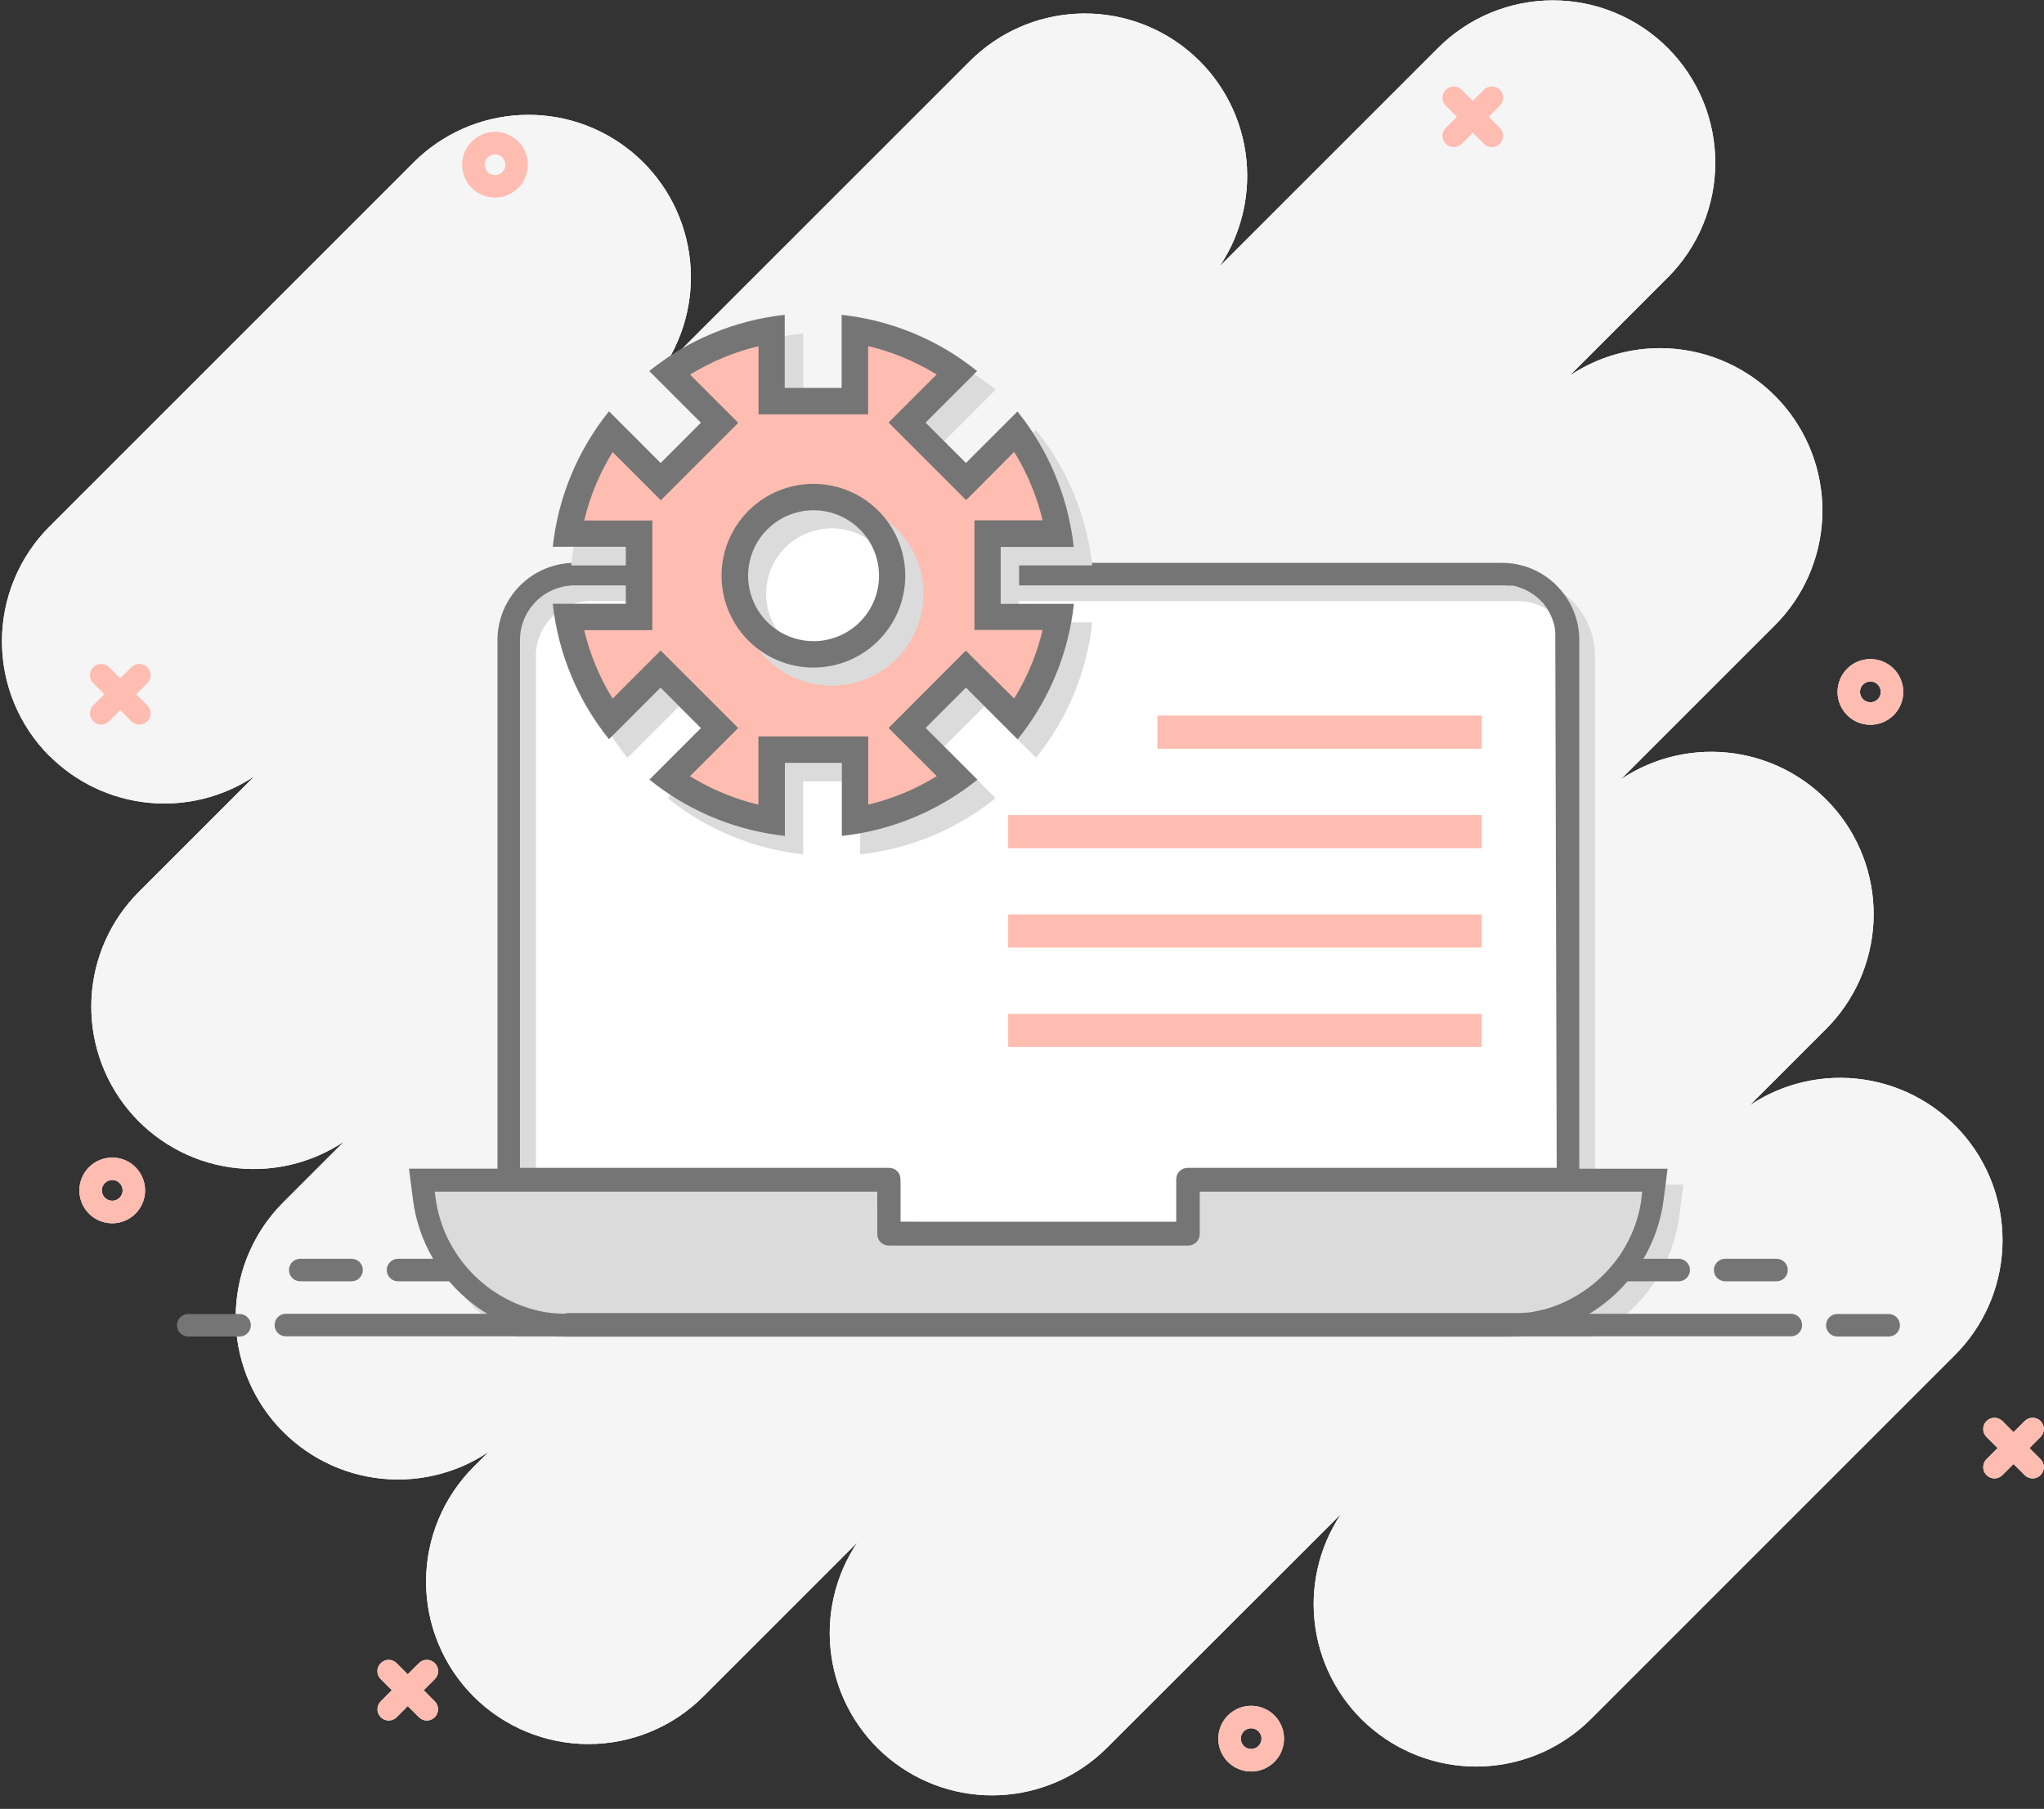 <svg width="148" height="131" viewBox="0 0 148 131" fill="none" xmlns="http://www.w3.org/2000/svg">
  <rect x="0" y="0" width="148" height="131" fill="#333333" stroke="none"/>
  <g clipPath="url(#clip0_11492_115964)">
    <path d="M3.586 54.746C5.51 56.67 8.041 57.868 10.749 58.135C13.456 58.402 16.173 57.721 18.435 56.209L10.063 64.579C7.995 66.643 6.769 69.402 6.624 72.32C6.48 75.237 7.426 78.104 9.279 80.362C11.133 82.62 13.76 84.108 16.65 84.535C19.54 84.962 22.485 84.298 24.912 82.672L20.519 87.065C18.451 89.129 17.226 91.888 17.081 94.806C16.936 97.723 17.882 100.59 19.735 102.848C21.589 105.106 24.216 106.594 27.106 107.021C29.996 107.448 32.941 106.784 35.368 105.158L34.294 106.232C32.089 108.438 30.85 111.429 30.85 114.547C30.85 117.666 32.089 120.657 34.294 122.862C36.499 125.067 39.49 126.306 42.609 126.306C45.727 126.306 48.718 125.067 50.923 122.862L62.067 111.718C60.442 114.146 59.778 117.091 60.205 119.981C60.632 122.871 62.119 125.498 64.377 127.351C66.635 129.204 69.502 130.151 72.42 130.006C75.337 129.861 78.097 128.635 80.16 126.568L97.093 109.651C95.475 112.078 94.817 115.02 95.247 117.906C95.677 120.791 97.164 123.414 99.419 125.264C101.674 127.115 104.536 128.062 107.45 127.921C110.363 127.779 113.121 126.56 115.186 124.5L141.544 98.139C143.612 96.076 144.837 93.317 144.982 90.399C145.127 87.481 144.181 84.614 142.327 82.356C140.474 80.098 137.847 78.611 134.957 78.184C132.067 77.757 129.122 78.421 126.695 80.046L132.213 74.528C134.281 72.465 135.506 69.705 135.651 66.788C135.796 63.87 134.85 61.003 132.996 58.745C131.143 56.487 128.516 54.999 125.626 54.572C122.736 54.145 119.791 54.809 117.364 56.435L128.507 45.291C130.573 43.227 131.796 40.469 131.94 37.553C132.084 34.637 131.138 31.771 129.286 29.514C127.434 27.257 124.808 25.77 121.92 25.342C119.032 24.914 116.088 25.575 113.661 27.198L120.755 20.101C121.847 19.009 122.713 17.713 123.304 16.286C123.895 14.86 124.199 13.331 124.199 11.786C124.199 10.242 123.895 8.713 123.304 7.286C122.713 5.86 121.847 4.563 120.755 3.471C119.663 2.38 118.367 1.513 116.94 0.922C115.514 0.331 113.985 0.027 112.44 0.027C110.896 0.027 109.367 0.331 107.94 0.922C106.514 1.513 105.218 2.38 104.126 3.471L88.318 19.279C89.943 16.852 90.607 13.907 90.18 11.017C89.753 8.127 88.266 5.5 86.008 3.647C83.75 1.793 80.883 0.847 77.965 0.992C75.047 1.137 72.288 2.362 70.225 4.43L48.037 26.618C49.663 24.191 50.326 21.246 49.899 18.356C49.472 15.466 47.985 12.839 45.727 10.985C43.469 9.132 40.602 8.186 37.684 8.331C34.767 8.475 32.007 9.701 29.944 11.769L3.586 38.13C2.494 39.221 1.627 40.518 1.036 41.944C0.445 43.371 0.141 44.9 0.141 46.444C0.141 47.989 0.445 49.518 1.036 50.945C1.627 52.371 2.494 53.668 3.586 54.759V54.746Z" fill="white"/>
    <path d="M144.643 104.872L143.837 105.677C143.684 105.83 143.599 106.037 143.599 106.253C143.599 106.469 143.684 106.677 143.837 106.829C143.99 106.982 144.197 107.068 144.413 107.068C144.629 107.068 144.836 106.982 144.989 106.829L145.795 106.024L146.6 106.829C146.753 106.982 146.96 107.068 147.176 107.068C147.392 107.068 147.599 106.982 147.752 106.829C147.905 106.677 147.991 106.469 147.991 106.253C147.991 106.037 147.905 105.83 147.752 105.677L146.947 104.872L147.752 104.066C147.905 103.914 147.991 103.706 147.991 103.49C147.991 103.274 147.905 103.067 147.752 102.914C147.599 102.762 147.392 102.676 147.176 102.676C146.96 102.676 146.753 102.762 146.6 102.914L145.795 103.72L144.989 102.914C144.836 102.762 144.629 102.676 144.413 102.676C144.197 102.676 143.99 102.762 143.837 102.914C143.684 103.067 143.599 103.274 143.599 103.49C143.599 103.706 143.684 103.914 143.837 104.066L144.643 104.872Z" fill="white"/>
    <path d="M28.373 122.407L27.568 123.213C27.492 123.288 27.432 123.378 27.392 123.477C27.351 123.575 27.33 123.681 27.33 123.788C27.33 123.895 27.351 124.001 27.392 124.099C27.433 124.198 27.493 124.288 27.569 124.363C27.645 124.439 27.734 124.498 27.833 124.539C27.932 124.58 28.038 124.601 28.145 124.601C28.251 124.601 28.357 124.579 28.456 124.538C28.555 124.497 28.644 124.437 28.72 124.362L29.525 123.556L30.331 124.362C30.406 124.437 30.496 124.497 30.594 124.538C30.693 124.579 30.799 124.601 30.906 124.601C31.012 124.601 31.118 124.58 31.217 124.539C31.316 124.498 31.406 124.439 31.481 124.363C31.557 124.288 31.617 124.198 31.658 124.099C31.699 124.001 31.72 123.895 31.72 123.788C31.72 123.681 31.699 123.575 31.659 123.477C31.618 123.378 31.558 123.288 31.483 123.213L30.677 122.407L31.483 121.601C31.559 121.526 31.62 121.437 31.662 121.338C31.703 121.239 31.725 121.133 31.725 121.025C31.725 120.918 31.703 120.812 31.662 120.713C31.62 120.614 31.559 120.524 31.483 120.449C31.408 120.373 31.318 120.312 31.219 120.27C31.12 120.228 31.014 120.207 30.907 120.207C30.799 120.207 30.693 120.228 30.594 120.27C30.495 120.312 30.406 120.373 30.331 120.449L29.525 121.255L28.72 120.449C28.645 120.373 28.555 120.312 28.456 120.27C28.357 120.228 28.251 120.207 28.143 120.207C28.036 120.207 27.93 120.228 27.831 120.27C27.732 120.312 27.643 120.373 27.568 120.449C27.491 120.524 27.43 120.614 27.388 120.713C27.347 120.812 27.325 120.918 27.325 121.025C27.325 121.133 27.347 121.239 27.388 121.338C27.43 121.437 27.491 121.526 27.568 121.601L28.373 122.407Z" fill="white"/>
    <path d="M7.555 50.278L6.749 51.084C6.597 51.236 6.511 51.444 6.511 51.66C6.511 51.876 6.597 52.083 6.749 52.236C6.902 52.388 7.109 52.474 7.325 52.474C7.541 52.474 7.749 52.388 7.901 52.236L8.707 51.43L9.512 52.236C9.665 52.388 9.872 52.474 10.088 52.474C10.304 52.474 10.512 52.388 10.664 52.236C10.817 52.083 10.903 51.876 10.903 51.66C10.903 51.444 10.817 51.236 10.664 51.084L9.859 50.278L10.664 49.473C10.817 49.32 10.903 49.113 10.903 48.897C10.903 48.681 10.817 48.473 10.664 48.321C10.512 48.168 10.304 48.082 10.088 48.082C9.872 48.082 9.665 48.168 9.512 48.321L8.707 49.126L7.901 48.321C7.749 48.168 7.541 48.082 7.325 48.082C7.109 48.082 6.902 48.168 6.749 48.321C6.597 48.473 6.511 48.681 6.511 48.897C6.511 49.113 6.597 49.32 6.749 49.473L7.555 50.278Z" fill="white"/>
    <path d="M105.489 8.458L104.684 9.263C104.531 9.416 104.445 9.623 104.445 9.839C104.445 10.055 104.531 10.263 104.684 10.415C104.837 10.568 105.044 10.654 105.26 10.654C105.476 10.654 105.683 10.568 105.836 10.415L106.641 9.61L107.447 10.415C107.6 10.568 107.807 10.654 108.023 10.654C108.239 10.654 108.446 10.568 108.599 10.415C108.752 10.263 108.837 10.055 108.837 9.839C108.837 9.623 108.752 9.416 108.599 9.263L107.793 8.458L108.599 7.652C108.752 7.5 108.837 7.292 108.837 7.076C108.837 6.86 108.752 6.653 108.599 6.5C108.446 6.348 108.239 6.262 108.023 6.262C107.807 6.262 107.6 6.348 107.447 6.5L106.641 7.306L105.836 6.5C105.683 6.348 105.476 6.262 105.26 6.262C105.044 6.262 104.837 6.348 104.684 6.5C104.531 6.653 104.445 6.86 104.445 7.076C104.445 7.292 104.531 7.5 104.684 7.652L105.489 8.458Z" fill="white"/>
    <path d="M90.592 123.535C91.062 123.535 91.522 123.675 91.914 123.936C92.305 124.198 92.61 124.569 92.79 125.004C92.97 125.439 93.017 125.917 92.925 126.378C92.834 126.84 92.607 127.264 92.274 127.597C91.942 127.929 91.518 128.156 91.056 128.248C90.595 128.339 90.116 128.292 89.681 128.112C89.247 127.932 88.875 127.627 88.614 127.236C88.352 126.845 88.213 126.385 88.213 125.914C88.213 125.283 88.463 124.678 88.91 124.232C89.356 123.786 89.961 123.535 90.592 123.535ZM90.592 126.663C90.74 126.663 90.885 126.62 91.008 126.537C91.131 126.455 91.227 126.338 91.284 126.201C91.341 126.064 91.356 125.913 91.327 125.768C91.298 125.623 91.227 125.489 91.122 125.385C91.017 125.28 90.883 125.208 90.738 125.179C90.593 125.151 90.442 125.165 90.305 125.222C90.168 125.279 90.051 125.375 89.969 125.498C89.887 125.621 89.843 125.766 89.843 125.914C89.843 126.113 89.922 126.304 90.062 126.444C90.203 126.585 90.393 126.663 90.592 126.663Z" fill="white"/>
    <path d="M135.427 47.73C135.898 47.73 136.358 47.869 136.75 48.13C137.141 48.391 137.447 48.763 137.627 49.197C137.808 49.632 137.855 50.11 137.764 50.572C137.672 51.034 137.446 51.458 137.113 51.791C136.78 52.124 136.357 52.351 135.895 52.443C135.433 52.535 134.955 52.488 134.52 52.308C134.085 52.128 133.713 51.823 133.452 51.432C133.19 51.04 133.051 50.58 133.051 50.11C133.051 49.479 133.301 48.874 133.747 48.428C134.192 47.982 134.797 47.731 135.427 47.73ZM135.427 50.859C135.576 50.859 135.722 50.816 135.846 50.733C135.97 50.651 136.067 50.533 136.124 50.396C136.181 50.258 136.196 50.107 136.167 49.961C136.138 49.815 136.067 49.681 135.962 49.575C135.856 49.47 135.722 49.398 135.576 49.369C135.43 49.34 135.278 49.355 135.141 49.413C135.003 49.47 134.886 49.567 134.804 49.691C134.721 49.815 134.677 49.961 134.678 50.11C134.679 50.308 134.758 50.498 134.898 50.639C135.039 50.779 135.229 50.858 135.427 50.859Z" fill="white"/>
    <path d="M35.841 9.551C36.312 9.551 36.772 9.69 37.163 9.952C37.554 10.213 37.859 10.585 38.039 11.02C38.219 11.454 38.266 11.932 38.174 12.394C38.083 12.855 37.856 13.28 37.523 13.612C37.191 13.945 36.767 14.171 36.305 14.263C35.844 14.355 35.365 14.308 34.931 14.128C34.496 13.948 34.124 13.643 33.863 13.252C33.601 12.86 33.462 12.4 33.462 11.93C33.463 11.299 33.714 10.695 34.16 10.249C34.606 9.803 35.211 9.552 35.841 9.551ZM35.841 12.682C35.99 12.682 36.135 12.638 36.259 12.555C36.382 12.472 36.479 12.355 36.536 12.218C36.593 12.08 36.607 11.929 36.578 11.783C36.549 11.637 36.478 11.503 36.373 11.398C36.267 11.293 36.133 11.222 35.988 11.193C35.842 11.164 35.691 11.178 35.553 11.235C35.416 11.292 35.298 11.389 35.216 11.512C35.133 11.636 35.089 11.781 35.089 11.93C35.089 12.129 35.168 12.321 35.309 12.462C35.45 12.603 35.642 12.682 35.841 12.682Z" fill="white"/>
    <path d="M8.126 83.832C8.597 83.832 9.057 83.972 9.448 84.233C9.839 84.494 10.144 84.866 10.324 85.301C10.504 85.735 10.551 86.214 10.46 86.675C10.368 87.137 10.141 87.561 9.808 87.893C9.476 88.226 9.052 88.453 8.59 88.545C8.129 88.636 7.65 88.589 7.216 88.409C6.781 88.229 6.409 87.924 6.148 87.533C5.887 87.142 5.747 86.682 5.747 86.211C5.748 85.58 5.999 84.976 6.445 84.53C6.891 84.084 7.495 83.833 8.126 83.832ZM8.126 86.96C8.275 86.96 8.42 86.916 8.544 86.833C8.668 86.751 8.764 86.633 8.821 86.496C8.878 86.358 8.893 86.207 8.863 86.061C8.834 85.915 8.762 85.781 8.657 85.676C8.551 85.571 8.417 85.499 8.271 85.471C8.125 85.442 7.974 85.457 7.837 85.515C7.699 85.572 7.582 85.669 7.5 85.793C7.417 85.917 7.374 86.062 7.374 86.211C7.374 86.31 7.394 86.407 7.432 86.499C7.469 86.59 7.525 86.672 7.595 86.742C7.665 86.811 7.747 86.867 7.839 86.904C7.93 86.942 8.028 86.961 8.126 86.96Z" fill="white"/>
    <path d="M3.586 54.746C5.51 56.67 8.041 57.868 10.749 58.135C13.456 58.402 16.173 57.721 18.435 56.209L10.063 64.579C7.995 66.643 6.769 69.402 6.624 72.32C6.48 75.237 7.426 78.104 9.279 80.362C11.133 82.62 13.76 84.108 16.65 84.535C19.54 84.962 22.485 84.298 24.912 82.672L20.519 87.065C18.451 89.129 17.226 91.888 17.081 94.806C16.936 97.723 17.882 100.59 19.735 102.848C21.589 105.106 24.216 106.594 27.106 107.021C29.996 107.448 32.941 106.784 35.368 105.158L34.294 106.232C32.089 108.438 30.85 111.429 30.85 114.547C30.85 117.666 32.089 120.657 34.294 122.862C36.499 125.067 39.49 126.306 42.609 126.306C45.727 126.306 48.718 125.067 50.923 122.862L62.067 111.718C60.442 114.146 59.778 117.091 60.205 119.981C60.632 122.871 62.119 125.498 64.377 127.351C66.635 129.204 69.502 130.151 72.42 130.006C75.337 129.861 78.097 128.635 80.16 126.568L97.093 109.651C95.475 112.078 94.817 115.02 95.247 117.906C95.677 120.791 97.164 123.414 99.419 125.264C101.674 127.115 104.536 128.062 107.45 127.921C110.363 127.779 113.121 126.56 115.186 124.5L141.544 98.139C143.612 96.076 144.837 93.317 144.982 90.399C145.127 87.481 144.181 84.614 142.327 82.356C140.474 80.098 137.847 78.611 134.957 78.184C132.067 77.757 129.122 78.421 126.695 80.046L132.213 74.528C134.281 72.465 135.506 69.705 135.651 66.788C135.796 63.87 134.85 61.003 132.996 58.745C131.143 56.487 128.516 54.999 125.626 54.572C122.736 54.145 119.791 54.809 117.364 56.435L128.507 45.291C130.573 43.227 131.796 40.469 131.94 37.553C132.084 34.637 131.138 31.771 129.286 29.514C127.434 27.257 124.808 25.77 121.92 25.342C119.032 24.914 116.088 25.575 113.661 27.198L120.755 20.101C121.847 19.009 122.713 17.713 123.304 16.286C123.895 14.86 124.199 13.331 124.199 11.786C124.199 10.242 123.895 8.713 123.304 7.286C122.713 5.86 121.847 4.563 120.755 3.471C119.663 2.38 118.367 1.513 116.94 0.922C115.514 0.331 113.985 0.027 112.44 0.027C110.896 0.027 109.367 0.331 107.94 0.922C106.514 1.513 105.218 2.38 104.126 3.471L88.318 19.279C89.943 16.852 90.607 13.907 90.18 11.017C89.753 8.127 88.266 5.5 86.008 3.647C83.75 1.793 80.883 0.847 77.965 0.992C75.047 1.137 72.288 2.362 70.225 4.43L48.037 26.618C49.663 24.191 50.326 21.246 49.899 18.356C49.472 15.466 47.985 12.839 45.727 10.985C43.469 9.132 40.602 8.186 37.684 8.331C34.767 8.475 32.007 9.701 29.944 11.769L3.586 38.13C2.494 39.221 1.627 40.518 1.036 41.944C0.445 43.371 0.141 44.9 0.141 46.444C0.141 47.989 0.445 49.518 1.036 50.945C1.627 52.371 2.494 53.668 3.586 54.759V54.746Z" fill="#F5F5F5"/>
    <path d="M144.643 104.872L143.837 105.677C143.684 105.83 143.599 106.037 143.599 106.253C143.599 106.469 143.684 106.677 143.837 106.829C143.99 106.982 144.197 107.068 144.413 107.068C144.629 107.068 144.836 106.982 144.989 106.829L145.795 106.024L146.6 106.829C146.753 106.982 146.96 107.068 147.176 107.068C147.392 107.068 147.599 106.982 147.752 106.829C147.905 106.677 147.991 106.469 147.991 106.253C147.991 106.037 147.905 105.83 147.752 105.677L146.947 104.872L147.752 104.066C147.905 103.914 147.991 103.706 147.991 103.49C147.991 103.274 147.905 103.067 147.752 102.914C147.599 102.762 147.392 102.676 147.176 102.676C146.96 102.676 146.753 102.762 146.6 102.914L145.795 103.72L144.989 102.914C144.836 102.762 144.629 102.676 144.413 102.676C144.197 102.676 143.99 102.762 143.837 102.914C143.684 103.067 143.599 103.274 143.599 103.49C143.599 103.706 143.684 103.914 143.837 104.066L144.643 104.872Z" fill="#FFBCB0"/>
    <path d="M28.373 122.407L27.568 123.213C27.492 123.288 27.432 123.378 27.392 123.477C27.351 123.575 27.33 123.681 27.33 123.788C27.33 123.895 27.351 124.001 27.392 124.099C27.433 124.198 27.493 124.288 27.569 124.363C27.645 124.439 27.734 124.498 27.833 124.539C27.932 124.58 28.038 124.601 28.145 124.601C28.251 124.601 28.357 124.579 28.456 124.538C28.555 124.497 28.644 124.437 28.72 124.362L29.525 123.556L30.331 124.362C30.406 124.437 30.496 124.497 30.594 124.538C30.693 124.579 30.799 124.601 30.906 124.601C31.012 124.601 31.118 124.58 31.217 124.539C31.316 124.498 31.406 124.439 31.481 124.363C31.557 124.288 31.617 124.198 31.658 124.099C31.699 124.001 31.72 123.895 31.72 123.788C31.72 123.681 31.699 123.575 31.659 123.477C31.618 123.378 31.558 123.288 31.483 123.213L30.677 122.407L31.483 121.601C31.559 121.526 31.62 121.437 31.662 121.338C31.703 121.239 31.725 121.133 31.725 121.025C31.725 120.918 31.703 120.812 31.662 120.713C31.62 120.614 31.559 120.524 31.483 120.449C31.408 120.373 31.318 120.312 31.219 120.27C31.12 120.228 31.014 120.207 30.907 120.207C30.799 120.207 30.693 120.228 30.594 120.27C30.495 120.312 30.406 120.373 30.331 120.449L29.525 121.255L28.72 120.449C28.645 120.373 28.555 120.312 28.456 120.27C28.357 120.228 28.251 120.207 28.143 120.207C28.036 120.207 27.93 120.228 27.831 120.27C27.732 120.312 27.643 120.373 27.568 120.449C27.491 120.524 27.43 120.614 27.388 120.713C27.347 120.812 27.325 120.918 27.325 121.025C27.325 121.133 27.347 121.239 27.388 121.338C27.43 121.437 27.491 121.526 27.568 121.601L28.373 122.407Z" fill="#FFBCB0"/>
    <path d="M7.555 50.278L6.749 51.084C6.597 51.236 6.511 51.444 6.511 51.66C6.511 51.876 6.597 52.083 6.749 52.236C6.902 52.388 7.109 52.474 7.325 52.474C7.541 52.474 7.749 52.388 7.901 52.236L8.707 51.43L9.512 52.236C9.665 52.388 9.872 52.474 10.088 52.474C10.304 52.474 10.512 52.388 10.664 52.236C10.817 52.083 10.903 51.876 10.903 51.66C10.903 51.444 10.817 51.236 10.664 51.084L9.859 50.278L10.664 49.473C10.817 49.32 10.903 49.113 10.903 48.897C10.903 48.681 10.817 48.473 10.664 48.321C10.512 48.168 10.304 48.082 10.088 48.082C9.872 48.082 9.665 48.168 9.512 48.321L8.707 49.126L7.901 48.321C7.749 48.168 7.541 48.082 7.325 48.082C7.109 48.082 6.902 48.168 6.749 48.321C6.597 48.473 6.511 48.681 6.511 48.897C6.511 49.113 6.597 49.32 6.749 49.473L7.555 50.278Z" fill="#FFBCB0"/>
    <path d="M105.489 8.458L104.684 9.263C104.531 9.416 104.445 9.623 104.445 9.839C104.445 10.055 104.531 10.263 104.684 10.415C104.837 10.568 105.044 10.654 105.26 10.654C105.476 10.654 105.683 10.568 105.836 10.415L106.641 9.61L107.447 10.415C107.6 10.568 107.807 10.654 108.023 10.654C108.239 10.654 108.446 10.568 108.599 10.415C108.752 10.263 108.837 10.055 108.837 9.839C108.837 9.623 108.752 9.416 108.599 9.263L107.793 8.458L108.599 7.652C108.752 7.5 108.837 7.292 108.837 7.076C108.837 6.86 108.752 6.653 108.599 6.5C108.446 6.348 108.239 6.262 108.023 6.262C107.807 6.262 107.6 6.348 107.447 6.5L106.641 7.306L105.836 6.5C105.683 6.348 105.476 6.262 105.26 6.262C105.044 6.262 104.837 6.348 104.684 6.5C104.531 6.653 104.445 6.86 104.445 7.076C104.445 7.292 104.531 7.5 104.684 7.652L105.489 8.458Z" fill="#FFBCB0"/>
    <path d="M90.592 123.535C91.062 123.535 91.522 123.675 91.914 123.936C92.305 124.198 92.61 124.569 92.79 125.004C92.97 125.439 93.017 125.917 92.925 126.378C92.834 126.84 92.607 127.264 92.274 127.597C91.942 127.929 91.518 128.156 91.056 128.248C90.595 128.339 90.116 128.292 89.681 128.112C89.247 127.932 88.875 127.627 88.614 127.236C88.352 126.845 88.213 126.385 88.213 125.914C88.213 125.283 88.463 124.678 88.91 124.232C89.356 123.786 89.961 123.535 90.592 123.535ZM90.592 126.663C90.74 126.663 90.885 126.62 91.008 126.537C91.131 126.455 91.227 126.338 91.284 126.201C91.341 126.064 91.356 125.913 91.327 125.768C91.298 125.623 91.227 125.489 91.122 125.385C91.017 125.28 90.883 125.208 90.738 125.179C90.593 125.151 90.442 125.165 90.305 125.222C90.168 125.279 90.051 125.375 89.969 125.498C89.887 125.621 89.843 125.766 89.843 125.914C89.843 126.113 89.922 126.304 90.062 126.444C90.203 126.585 90.393 126.663 90.592 126.663Z" fill="#FFBCB0"/>
    <path d="M135.427 47.73C135.898 47.73 136.358 47.869 136.75 48.13C137.141 48.391 137.447 48.763 137.627 49.197C137.808 49.632 137.855 50.11 137.764 50.572C137.672 51.034 137.446 51.458 137.113 51.791C136.78 52.124 136.357 52.351 135.895 52.443C135.433 52.535 134.955 52.488 134.52 52.308C134.085 52.128 133.713 51.823 133.452 51.432C133.19 51.04 133.051 50.58 133.051 50.11C133.051 49.479 133.301 48.874 133.747 48.428C134.192 47.982 134.797 47.731 135.427 47.73ZM135.427 50.859C135.576 50.859 135.722 50.816 135.846 50.733C135.97 50.651 136.067 50.533 136.124 50.396C136.181 50.258 136.196 50.107 136.167 49.961C136.138 49.815 136.067 49.681 135.962 49.575C135.856 49.47 135.722 49.398 135.576 49.369C135.43 49.34 135.278 49.355 135.141 49.413C135.003 49.47 134.886 49.567 134.804 49.691C134.721 49.815 134.677 49.961 134.678 50.11C134.679 50.308 134.758 50.498 134.898 50.639C135.039 50.779 135.229 50.858 135.427 50.859Z" fill="#FFBCB0"/>
    <path d="M35.841 9.551C36.312 9.551 36.772 9.69 37.163 9.952C37.554 10.213 37.859 10.585 38.039 11.02C38.219 11.454 38.266 11.932 38.174 12.394C38.083 12.855 37.856 13.28 37.523 13.612C37.191 13.945 36.767 14.171 36.305 14.263C35.844 14.355 35.365 14.308 34.931 14.128C34.496 13.948 34.124 13.643 33.863 13.252C33.601 12.86 33.462 12.4 33.462 11.93C33.463 11.299 33.714 10.695 34.16 10.249C34.606 9.803 35.211 9.552 35.841 9.551ZM35.841 12.682C35.99 12.682 36.135 12.638 36.259 12.555C36.382 12.472 36.479 12.355 36.536 12.218C36.593 12.08 36.607 11.929 36.578 11.783C36.549 11.637 36.478 11.503 36.373 11.398C36.267 11.293 36.133 11.222 35.988 11.193C35.842 11.164 35.691 11.178 35.553 11.235C35.416 11.292 35.298 11.389 35.216 11.512C35.133 11.636 35.089 11.781 35.089 11.93C35.089 12.129 35.168 12.321 35.309 12.462C35.45 12.603 35.642 12.682 35.841 12.682Z" fill="#FFBCB0"/>
    <path d="M8.126 83.832C8.597 83.832 9.057 83.972 9.448 84.233C9.839 84.494 10.144 84.866 10.324 85.301C10.504 85.735 10.551 86.214 10.46 86.675C10.368 87.137 10.141 87.561 9.808 87.893C9.476 88.226 9.052 88.453 8.59 88.545C8.129 88.636 7.65 88.589 7.216 88.409C6.781 88.229 6.409 87.924 6.148 87.533C5.887 87.142 5.747 86.682 5.747 86.211C5.748 85.58 5.999 84.976 6.445 84.53C6.891 84.084 7.495 83.833 8.126 83.832ZM8.126 86.96C8.275 86.96 8.42 86.916 8.544 86.833C8.668 86.751 8.764 86.633 8.821 86.496C8.878 86.358 8.893 86.207 8.863 86.061C8.834 85.915 8.762 85.781 8.657 85.676C8.551 85.571 8.417 85.499 8.271 85.471C8.125 85.442 7.974 85.457 7.837 85.515C7.699 85.572 7.582 85.669 7.5 85.793C7.417 85.917 7.374 86.062 7.374 86.211C7.374 86.31 7.394 86.407 7.432 86.499C7.469 86.59 7.525 86.672 7.595 86.742C7.665 86.811 7.747 86.867 7.839 86.904C7.93 86.942 8.028 86.961 8.126 86.96Z" fill="#FFBCB0"/>
    <path d="M86.044 85.449V89.324C86.044 89.332 86.04 89.339 86.035 89.345C86.029 89.35 86.022 89.354 86.014 89.354H64.355C64.347 89.354 64.34 89.35 64.334 89.345C64.329 89.339 64.326 89.332 64.326 89.324V85.449H30.543L30.712 86.768C30.981 88.848 31.863 90.801 33.247 92.377C34.311 93.585 35.635 94.536 37.119 95.159C38.406 95.693 39.786 95.966 41.179 95.965H109.182C110.576 95.969 111.956 95.695 113.242 95.159C114.727 94.536 116.05 93.585 117.114 92.377C118.353 90.965 119.194 89.249 119.55 87.404C119.59 87.195 119.622 86.983 119.649 86.768L119.778 85.771L119.818 85.449H86.044ZM118.707 87.495C118.69 87.57 118.672 87.643 118.656 87.716C118.639 87.788 118.639 87.785 118.629 87.818C118.618 87.85 118.61 87.901 118.596 87.941C118.583 87.981 118.596 87.998 118.575 88.024C118.553 88.051 118.54 88.145 118.521 88.207C118.481 88.349 118.435 88.475 118.387 88.629C118.352 88.728 118.314 88.825 118.277 88.924C118.277 88.956 118.253 88.988 118.239 89.021C118.202 89.117 118.161 89.214 118.118 89.308C118.118 89.34 118.092 89.372 118.076 89.405C118.059 89.437 118.049 89.466 118.033 89.499C118.016 89.531 118.006 89.56 117.99 89.593L117.944 89.686L117.898 89.781C117.881 89.81 117.866 89.841 117.853 89.872C117.772 90.022 117.692 90.172 117.606 90.32L117.501 90.492C117.466 90.549 117.431 90.605 117.393 90.661C117.356 90.718 117.359 90.72 117.34 90.747C117.321 90.774 117.262 90.863 117.224 90.919L117.165 91.002C117.15 91.027 117.133 91.05 117.114 91.072C117.031 91.193 116.942 91.308 116.846 91.424L116.789 91.494L116.725 91.574C116.704 91.601 116.681 91.627 116.658 91.652L116.593 91.73L116.526 91.808C116.48 91.859 116.438 91.91 116.392 91.958C116.271 92.093 116.145 92.227 116.016 92.348C115.973 92.388 115.933 92.431 115.887 92.471C115.841 92.511 115.785 92.568 115.731 92.616L115.586 92.745L115.431 92.879L115.35 92.944C115.108 93.142 114.856 93.328 114.598 93.502L114.507 93.561C114.257 93.725 113.997 93.878 113.731 94.018L113.64 94.066C113.548 94.114 113.457 94.16 113.371 94.203L113.186 94.289L112.901 94.412L112.804 94.453C112.592 94.536 112.377 94.614 112.157 94.684L112.093 94.705L112.023 94.727C111.993 94.727 111.967 94.746 111.937 94.751L111.854 94.778L111.746 94.807H111.69L111.62 94.826C111.451 94.869 111.282 94.909 111.11 94.944L111.005 94.963C110.885 94.987 110.761 95.009 110.637 95.025H110.552H110.441L110.318 95.041H110.232L110.031 95.06H109.961H109.939H109.848H109.708H109.633H109.542H40.978C40.784 95.06 40.594 95.06 40.406 95.03H40.317L40.143 95.011H40.049L39.753 94.971L39.67 94.958H39.606L39.509 94.942L39.418 94.925L39.326 94.909L39.23 94.888L39.114 94.864L39.009 94.842L38.905 94.815L38.779 94.786L38.711 94.77C38.497 94.711 38.282 94.649 38.072 94.576L37.981 94.544L37.774 94.472L37.581 94.396C37.449 94.343 37.312 94.289 37.192 94.23L36.944 94.115C36.8 94.045 36.654 93.969 36.515 93.892L36.418 93.838L36.219 93.725L36.139 93.677L36.075 93.636L36.015 93.599L35.956 93.561C35.86 93.499 35.763 93.438 35.669 93.371L35.596 93.322L35.462 93.226L35.379 93.164L35.293 93.099L35.213 93.038C35.1 92.952 34.992 92.863 34.885 92.769L34.718 92.624L34.635 92.549L34.466 92.393L34.394 92.323L34.235 92.165L34.16 92.087L34.082 92.007C33.983 91.899 33.883 91.792 33.787 91.679L33.714 91.593L33.644 91.51C33.623 91.48 33.599 91.453 33.577 91.427L33.427 91.233C33.387 91.182 33.346 91.129 33.309 91.075L33.239 90.981L33.177 90.889C33.032 90.683 32.909 90.468 32.769 90.25C32.656 90.057 32.549 89.861 32.45 89.66L32.401 89.558L32.353 89.458C32.321 89.388 32.291 89.321 32.261 89.251L32.216 89.15L32.173 89.045L32.13 88.94L32.09 88.835L32.049 88.728L32.014 88.631C31.963 88.484 31.915 88.338 31.869 88.188L31.837 88.081L31.805 87.968L31.781 87.882C31.754 87.783 31.73 87.683 31.706 87.581C31.706 87.554 31.706 87.528 31.687 87.501C31.668 87.474 31.668 87.404 31.657 87.356L31.641 87.281C31.596 87.058 31.561 86.835 31.531 86.606L31.48 86.209H63.52V89.268C63.52 89.374 63.54 89.48 63.579 89.579C63.621 89.686 63.685 89.784 63.767 89.865C63.848 89.947 63.945 90.011 64.052 90.054C64.152 90.093 64.258 90.113 64.366 90.114H86.025C86.132 90.113 86.239 90.093 86.339 90.054C86.446 90.011 86.543 89.947 86.624 89.865C86.706 89.784 86.769 89.686 86.812 89.579C86.85 89.48 86.871 89.374 86.871 89.268V86.209H118.911L118.86 86.606C118.86 86.655 118.86 86.701 118.841 86.749C118.822 86.797 118.841 86.805 118.841 86.835L118.825 86.945L118.809 87.036C118.79 87.141 118.771 87.243 118.749 87.348C118.72 87.434 118.712 87.466 118.707 87.495Z" fill="#DBDBDB"/>
    <path d="M118.899 86.262L118.848 86.659C118.543 89.007 117.393 91.164 115.615 92.727C113.836 94.29 111.55 95.153 109.182 95.155H41.179C38.811 95.153 36.524 94.29 34.746 92.727C32.967 91.164 31.818 89.007 31.512 86.659L31.461 86.262H63.501V89.32C63.501 89.427 63.521 89.532 63.56 89.632C63.602 89.739 63.666 89.836 63.747 89.918C63.829 90 63.926 90.064 64.032 90.107C64.133 90.146 64.239 90.166 64.347 90.166H86.006C86.113 90.166 86.22 90.146 86.32 90.107C86.427 90.064 86.524 90 86.605 89.918C86.686 89.836 86.75 89.739 86.792 89.632C86.831 89.532 86.851 89.427 86.852 89.32V86.262H118.899Z" fill="#DBDBDB"/>
    <path d="M112.715 46.355V84.577H86.014C85.907 84.576 85.801 84.597 85.702 84.638C85.596 84.681 85.499 84.745 85.418 84.826C85.336 84.908 85.272 85.005 85.23 85.111C85.189 85.21 85.168 85.316 85.168 85.423V88.481H65.201V85.423C65.201 85.253 65.15 85.087 65.054 84.947C64.958 84.807 64.822 84.7 64.664 84.638C64.565 84.597 64.459 84.576 64.352 84.577H37.65V46.355C37.651 45.306 38.068 44.299 38.81 43.556C39.552 42.814 40.559 42.396 41.608 42.395H108.755C109.805 42.395 110.812 42.813 111.555 43.555C112.297 44.298 112.715 45.305 112.715 46.355Z" fill="white"/>
    <path d="M107.286 73.426H72.999V75.824H107.286V73.426Z" fill="#FFBCB0"/>
    <g style="mix-blend-mode:multiply">
      <path d="M115.486 85.771V47.488C115.484 46.125 114.985 44.81 114.083 43.789C113.181 42.768 111.938 42.111 110.586 41.94C110.356 41.911 110.125 41.897 109.893 41.897H88.522C88.6 41.763 84.271 41.629 78.747 41.486L78.793 41.575L78.951 41.897H70.472C70.523 41.698 70.563 41.497 70.59 41.293H70.128C70.144 41.498 70.144 41.703 70.128 41.908H42.739C41.257 41.909 39.835 42.499 38.787 43.547C37.739 44.595 37.15 46.016 37.148 47.499V85.782H30.741L30.977 87.621L31.029 88.019C31.058 88.26 31.098 88.499 31.144 88.733C31.305 89.572 31.562 90.39 31.909 91.171C32.155 91.724 32.444 92.257 32.774 92.763C33.358 93.665 34.066 94.478 34.879 95.18C35.631 95.83 36.464 96.379 37.358 96.813H115.264C117.116 95.913 118.692 94.532 119.828 92.814C120.776 91.375 121.382 89.739 121.601 88.029L121.652 87.632L121.885 85.793L115.486 85.771ZM119.987 87.801C119.749 89.639 118.992 91.371 117.804 92.793C116.993 93.762 116.001 94.566 114.885 95.159C113.48 95.908 111.912 96.299 110.32 96.297H42.32C41.272 96.297 40.231 96.128 39.237 95.795C38.728 95.625 38.234 95.412 37.76 95.159C36.665 94.576 35.69 93.791 34.887 92.844C33.672 91.415 32.898 89.662 32.661 87.801L32.61 87.404H64.339V85.712H38.802V47.488C38.804 46.438 39.221 45.432 39.964 44.69C40.707 43.948 41.713 43.531 42.763 43.53H109.907C110.957 43.53 111.964 43.947 112.706 44.689C113.449 45.431 113.867 46.438 113.867 47.488V85.712H87.163C87.056 85.712 86.951 85.732 86.851 85.771C86.744 85.814 86.646 85.878 86.564 85.959C86.483 86.041 86.418 86.139 86.376 86.246C86.337 86.346 86.317 86.451 86.317 86.558V89.616H66.347V88.478H65.211V85.712H64.406V87.404H64.674V90.462C64.674 90.569 64.695 90.675 64.736 90.774C64.797 90.932 64.905 91.068 65.045 91.164C65.185 91.26 65.35 91.311 65.52 91.311H87.163C87.274 91.311 87.384 91.289 87.487 91.246C87.589 91.204 87.682 91.141 87.761 91.063C87.84 90.984 87.902 90.891 87.944 90.789C87.987 90.686 88.009 90.576 88.009 90.465V87.406H120.049L119.987 87.801Z" fill="#DBDBDB"/>
    </g>
    <path d="M107.286 66.223H72.999V68.621H107.286V66.223Z" fill="#FFBCB0"/>
    <path d="M107.286 59.027H72.999V61.425H107.286V59.027Z" fill="#FFBCB0"/>
    <path d="M107.286 51.824H83.807V54.222H107.286V51.824Z" fill="#FFBCB0"/>
    <path d="M85.702 84.637C85.595 84.68 85.498 84.744 85.417 84.826C85.335 84.907 85.272 85.005 85.229 85.112V88.541H65.144V85.112C65.102 85.005 65.038 84.907 64.957 84.825C64.876 84.743 64.779 84.679 64.671 84.637H29.613L29.85 86.476L29.901 86.874C30.093 88.39 30.592 89.852 31.367 91.17C31.704 91.748 32.093 92.293 32.529 92.8C32.897 93.231 33.296 93.634 33.724 94.005C34.222 94.438 34.755 94.827 35.319 95.168C37.087 96.237 39.113 96.802 41.178 96.801H109.181C111.946 96.8 114.616 95.792 116.691 93.966C118.767 92.14 120.106 89.621 120.459 86.879L120.51 86.481L120.599 85.781L120.744 84.642L85.702 84.637ZM40.977 95.152C40.784 95.152 40.593 95.152 40.405 95.123H40.316L40.142 95.104H40.048L39.753 95.064L39.669 95.05H39.605L39.508 95.034L39.417 95.018L39.326 95.002L39.229 94.98L39.114 94.956L39.009 94.935L38.904 94.908L38.778 94.878L38.711 94.862C38.496 94.803 38.281 94.741 38.072 94.669L37.98 94.636L37.774 94.564L37.58 94.489C37.449 94.435 37.312 94.381 37.191 94.322L36.944 94.207C36.799 94.137 36.654 94.062 36.514 93.984L36.418 93.93L36.219 93.817L36.138 93.769L36.074 93.729L36.015 93.691L35.956 93.654C35.859 93.592 35.762 93.53 35.668 93.463L35.596 93.415L35.462 93.318L35.378 93.256L35.292 93.192L35.212 93.13C35.099 93.044 34.992 92.956 34.884 92.862L34.718 92.717L34.635 92.641L34.465 92.486L34.393 92.416L34.234 92.257L34.159 92.18L34.081 92.099C33.982 91.992 33.883 91.884 33.786 91.771L33.714 91.685L33.644 91.602C33.622 91.573 33.598 91.546 33.577 91.519L33.426 91.326C33.386 91.275 33.348 91.221 33.308 91.167L33.238 91.073L33.176 90.982C33.034 90.775 32.908 90.56 32.768 90.343C32.656 90.15 32.548 89.954 32.449 89.752L32.401 89.65L32.352 89.551C32.32 89.481 32.29 89.414 32.261 89.344C32.245 89.309 32.231 89.274 32.215 89.242L32.172 89.137C32.159 89.102 32.145 89.067 32.129 89.032L32.089 88.928L32.049 88.82L32.014 88.724C31.963 88.576 31.915 88.431 31.869 88.281L31.837 88.173L31.804 88.06L31.78 87.975C31.753 87.875 31.729 87.776 31.705 87.674C31.705 87.647 31.705 87.62 31.686 87.593C31.668 87.566 31.668 87.496 31.657 87.448L31.641 87.373C31.595 87.15 31.56 86.927 31.53 86.699L31.48 86.302H63.519V89.36C63.52 89.467 63.54 89.572 63.578 89.671C63.621 89.779 63.685 89.876 63.766 89.958C63.847 90.04 63.944 90.104 64.051 90.147C64.151 90.186 64.258 90.206 64.365 90.206H86.024C86.132 90.206 86.238 90.186 86.338 90.147C86.445 90.104 86.542 90.04 86.624 89.958C86.705 89.876 86.769 89.779 86.811 89.671C86.85 89.572 86.87 89.467 86.87 89.36V86.302H118.91L118.859 86.699C118.859 86.747 118.859 86.793 118.84 86.841C118.821 86.89 118.84 86.898 118.84 86.927L118.824 87.037L118.808 87.129C118.789 87.233 118.77 87.335 118.749 87.44C118.749 87.47 118.749 87.502 118.73 87.531C118.714 87.607 118.695 87.679 118.679 87.752C118.663 87.824 118.663 87.821 118.652 87.854C118.641 87.886 118.633 87.937 118.62 87.977C118.607 88.017 118.62 88.034 118.598 88.06C118.577 88.087 118.564 88.181 118.545 88.243C118.505 88.385 118.459 88.511 118.411 88.665C118.376 88.764 118.338 88.861 118.3 88.96C118.3 88.992 118.276 89.024 118.263 89.057C118.225 89.153 118.185 89.25 118.142 89.344C118.142 89.376 118.115 89.408 118.099 89.441C118.083 89.473 118.072 89.502 118.056 89.535C118.04 89.567 118.029 89.596 118.013 89.629L117.967 89.723L117.922 89.817C117.905 89.846 117.89 89.877 117.876 89.908C117.796 90.058 117.715 90.209 117.629 90.356L117.524 90.528C117.489 90.585 117.455 90.641 117.417 90.697C117.379 90.754 117.382 90.756 117.363 90.783L117.248 90.955C117.226 90.982 117.208 91.011 117.189 91.038L117.138 91.108C117.055 91.229 116.966 91.344 116.869 91.46L116.813 91.53L116.748 91.61C116.727 91.638 116.705 91.663 116.681 91.688L116.617 91.766L116.55 91.844C116.504 91.895 116.461 91.946 116.415 91.994C116.295 92.129 116.168 92.263 116.04 92.384L115.911 92.507C115.86 92.558 115.809 92.604 115.755 92.652L115.61 92.781L115.454 92.915L115.374 92.98C115.132 93.178 114.879 93.364 114.622 93.538L114.53 93.597C114.281 93.761 114.02 93.914 113.754 94.054L113.663 94.102C113.572 94.15 113.48 94.196 113.395 94.239L113.209 94.325L112.925 94.449L112.828 94.489C112.616 94.572 112.401 94.65 112.181 94.72L112.116 94.741L112.047 94.763C112.017 94.763 111.99 94.781 111.961 94.787L111.877 94.814L111.77 94.843H111.714L111.644 94.862C111.475 94.905 111.305 94.945 111.134 94.98L111.029 94.999C110.908 95.023 110.785 95.045 110.661 95.061H110.575H110.465L110.341 95.077H110.256L110.054 95.096H109.984H109.963H109.872H109.732H109.657H109.565H40.977V95.152Z" fill="#757575"/>
    <path d="M113.236 43.012C112.717 42.314 112.041 41.747 111.264 41.356C110.486 40.965 109.628 40.762 108.758 40.762H41.611C40.129 40.764 38.707 41.354 37.659 42.403C36.611 43.451 36.022 44.873 36.02 46.355V86.209H63.568V89.641C63.611 89.748 63.675 89.845 63.757 89.926C63.839 90.007 63.936 90.071 64.043 90.114H86.331C86.437 90.071 86.534 90.007 86.615 89.926C86.697 89.844 86.76 89.748 86.803 89.641V86.209H114.351V46.355C114.352 45.149 113.961 43.976 113.236 43.012ZM112.716 84.577H86.014C85.907 84.576 85.801 84.597 85.702 84.638C85.596 84.681 85.499 84.745 85.418 84.826C85.336 84.908 85.272 85.004 85.23 85.111C85.189 85.21 85.168 85.316 85.168 85.422V88.481H65.201V85.422C65.201 85.253 65.15 85.087 65.054 84.947C64.958 84.807 64.822 84.7 64.664 84.638C64.565 84.597 64.459 84.576 64.352 84.577H37.65V46.355C37.651 45.305 38.068 44.299 38.81 43.556C39.552 42.814 40.559 42.396 41.608 42.394H108.846C108.945 42.394 109.042 42.394 109.139 42.41H109.193H109.265H109.356H109.429H109.45H109.483H109.552L109.636 42.429L109.848 42.483L109.923 42.507L110.011 42.537L110.103 42.569L110.194 42.604L110.283 42.639L110.379 42.682C110.465 42.719 110.549 42.762 110.629 42.805L110.696 42.843L110.726 42.862C110.745 42.871 110.764 42.882 110.782 42.894C110.871 42.947 110.959 43.007 111.051 43.066L111.088 43.095L111.145 43.138L111.172 43.157L111.255 43.224C111.284 43.246 111.311 43.269 111.338 43.294L111.421 43.366L111.502 43.444C111.558 43.498 111.615 43.557 111.666 43.613H111.679L111.735 43.678L111.762 43.71L111.816 43.777V43.793L111.88 43.879L111.95 43.973L112.009 44.059C112.018 44.075 112.028 44.09 112.039 44.105C112.055 44.132 112.071 44.161 112.09 44.188L112.122 44.245C112.138 44.271 112.154 44.298 112.168 44.325C112.181 44.352 112.2 44.381 112.213 44.411C112.227 44.441 112.243 44.467 112.256 44.497L112.302 44.593L112.334 44.671C112.348 44.701 112.361 44.732 112.372 44.763L112.407 44.851C112.407 44.878 112.428 44.908 112.436 44.935C112.444 44.961 112.436 44.969 112.455 44.986C112.461 45.008 112.468 45.031 112.477 45.053L112.517 45.198L112.533 45.262L112.549 45.329L112.565 45.41L112.581 45.485C112.581 45.507 112.581 45.525 112.581 45.544C112.594 45.621 112.605 45.699 112.613 45.778C112.613 45.794 112.613 45.807 112.613 45.823C112.613 45.84 112.613 45.88 112.613 45.909V46.003C112.613 46.033 112.613 46.062 112.613 46.092L112.716 84.577Z" fill="#757575"/>
    <path d="M130.484 95.972C130.484 96.185 130.399 96.39 130.248 96.541C130.097 96.692 129.892 96.777 129.678 96.777H20.699C20.483 96.777 20.275 96.691 20.122 96.538C19.969 96.385 19.883 96.177 19.883 95.961C19.883 95.744 19.969 95.537 20.122 95.384C20.275 95.231 20.483 95.145 20.699 95.145H129.668C129.776 95.143 129.884 95.164 129.984 95.205C130.085 95.246 130.176 95.307 130.252 95.384C130.328 95.462 130.388 95.553 130.428 95.654C130.468 95.755 130.487 95.863 130.484 95.972Z" fill="#757575"/>
    <path d="M17.347 96.793H13.631C13.414 96.793 13.207 96.707 13.053 96.554C12.9 96.401 12.815 96.193 12.815 95.976C12.815 95.76 12.9 95.552 13.053 95.399C13.207 95.246 13.414 95.16 13.631 95.16H17.347C17.564 95.16 17.771 95.246 17.924 95.399C18.077 95.552 18.163 95.76 18.163 95.976C18.163 96.193 18.077 96.401 17.924 96.554C17.771 96.707 17.564 96.793 17.347 96.793Z" fill="#757575"/>
    <path d="M32.538 92.793H28.821C28.605 92.793 28.397 92.707 28.244 92.554C28.091 92.401 28.005 92.193 28.005 91.976C28.005 91.76 28.091 91.552 28.244 91.399C28.397 91.246 28.605 91.16 28.821 91.16H32.538C32.754 91.16 32.962 91.246 33.115 91.399C33.268 91.552 33.354 91.76 33.354 91.976C33.354 92.193 33.268 92.401 33.115 92.554C32.962 92.707 32.754 92.793 32.538 92.793Z" fill="#757575"/>
    <path d="M25.454 92.793H21.738C21.522 92.793 21.314 92.707 21.161 92.554C21.008 92.401 20.922 92.193 20.922 91.976C20.922 91.76 21.008 91.552 21.161 91.399C21.314 91.246 21.522 91.16 21.738 91.16H25.454C25.671 91.16 25.879 91.246 26.032 91.399C26.185 91.552 26.271 91.76 26.271 91.976C26.271 92.193 26.185 92.401 26.032 92.554C25.879 92.707 25.671 92.793 25.454 92.793Z" fill="#757575"/>
    <path d="M121.547 92.793H117.831C117.614 92.793 117.407 92.707 117.254 92.554C117.101 92.401 117.015 92.193 117.015 91.976C117.015 91.76 117.101 91.552 117.254 91.399C117.407 91.246 117.614 91.16 117.831 91.16H121.547C121.764 91.16 121.971 91.246 122.124 91.399C122.278 91.552 122.364 91.76 122.364 91.976C122.364 92.193 122.278 92.401 122.124 92.554C121.971 92.707 121.764 92.793 121.547 92.793Z" fill="#757575"/>
    <path d="M128.631 92.793H124.915C124.698 92.793 124.491 92.707 124.338 92.554C124.185 92.401 124.099 92.193 124.099 91.976C124.099 91.76 124.185 91.552 124.338 91.399C124.491 91.246 124.698 91.16 124.915 91.16H128.631C128.848 91.16 129.055 91.246 129.208 91.399C129.362 91.552 129.448 91.76 129.448 91.976C129.448 92.193 129.362 92.401 129.208 92.554C129.055 92.707 128.848 92.793 128.631 92.793Z" fill="#757575"/>
    <path d="M136.751 96.793H133.035C132.819 96.793 132.611 96.707 132.458 96.554C132.305 96.401 132.219 96.193 132.219 95.976C132.219 95.76 132.305 95.552 132.458 95.399C132.611 95.246 132.819 95.16 133.035 95.16H136.751C136.968 95.16 137.175 95.246 137.329 95.399C137.482 95.552 137.568 95.76 137.568 95.976C137.568 96.193 137.482 96.401 137.329 96.554C137.175 96.707 136.968 96.793 136.751 96.793Z" fill="#757575"/>
    <g style="mix-blend-mode:multiply">
      <path d="M73.791 45.071V40.946H79.081C78.691 37.353 77.278 33.948 75.01 31.134L74.795 31.349L74.105 32.036L71.275 34.869L70.615 34.209L69.941 33.532L68.359 31.951L72.091 28.218C71.596 27.817 71.08 27.443 70.545 27.096C68.616 25.839 66.474 24.945 64.224 24.459C63.582 24.321 62.934 24.216 62.282 24.145V29.434H58.163V24.145C57.715 24.193 57.269 24.257 56.821 24.338C56.501 24.397 56.181 24.464 55.867 24.537C53.433 25.112 51.136 26.164 49.111 27.633C48.843 27.821 48.596 28.017 48.346 28.218L50.744 30.616L51.418 31.29L52.081 31.951L49.162 34.869L48.502 34.209L45.43 31.134C45.228 31.384 45.032 31.639 44.844 31.899C43.376 33.925 42.324 36.221 41.748 38.656C41.673 38.972 41.609 39.289 41.55 39.609C41.469 40.049 41.405 40.497 41.356 40.951H46.646V45.076H41.356C41.426 45.727 41.531 46.374 41.671 47.015C42.156 49.266 43.049 51.409 44.307 53.338C44.654 53.873 45.029 54.39 45.43 54.885L49.162 51.153L50.744 52.734L51.418 53.408L52.081 54.069L48.346 57.804C51.159 60.071 54.563 61.484 58.155 61.875V56.587H62.282V61.875C65.874 61.484 69.278 60.071 72.091 57.804L70.749 56.461L68.367 54.063L71.283 51.147L75.018 54.88C77.286 52.067 78.699 48.663 79.089 45.071H73.791ZM64.189 54.673H56.249V59.608C55.87 59.52 55.494 59.415 55.121 59.297C53.777 58.876 52.49 58.288 51.292 57.549L51.692 57.149L53.429 55.411L54.772 54.069L53.429 52.726L50.5 49.797L49.157 48.454L48.483 49.128L47.809 49.802L45.661 51.95C45.491 51.676 45.33 51.397 45.178 51.112C45.019 50.82 44.866 50.519 44.726 50.215C44.243 49.182 43.866 48.103 43.601 46.993H48.537V39.056H43.601C43.631 38.927 43.663 38.787 43.698 38.672C43.781 38.352 43.875 38.035 43.967 37.718C44.382 36.449 44.946 35.233 45.647 34.096L46.453 34.902L47.796 36.244L49.138 37.587L50.481 36.244L53.4 33.325L54.742 31.983L53.4 30.64L52.057 29.297L51.251 28.492C52.389 27.79 53.604 27.225 54.874 26.808C55.188 26.706 55.508 26.612 55.827 26.526L56.208 26.43V31.365H64.148V26.405C65.257 26.672 66.337 27.049 67.371 27.531C67.674 27.673 67.972 27.823 68.268 27.982C68.563 28.14 68.832 28.296 69.105 28.468L66.957 30.616L66.281 31.29L65.607 31.964L66.949 33.306L68.531 34.891L69.873 36.233L71.216 37.576L72.559 36.233L74.296 34.496L74.696 34.096C75.434 35.295 76.022 36.581 76.444 37.925C76.562 38.298 76.664 38.674 76.756 39.056H71.885V46.993H76.82C76.402 48.745 75.706 50.418 74.76 51.95L74.116 51.308L73.423 50.615L71.288 48.467H71.275L70.601 49.141L69.927 49.815L67.024 52.721L66.35 53.395L65.676 54.069L67.825 56.217L68.517 56.907L69.159 57.551C67.627 58.498 65.954 59.194 64.202 59.611L64.189 54.673Z" fill="#DBDBDB"/>
    </g>
    <path d="M55.867 59.434C53.197 58.98 50.664 57.928 48.459 56.356L52.092 52.721L47.828 48.454L44.2 52.097C42.628 49.892 41.575 47.359 41.123 44.689H46.273V38.655H41.123C41.574 35.982 42.626 33.446 44.2 31.239L47.836 34.874L52.1 30.608L48.467 26.972C50.673 25.401 53.206 24.349 55.876 23.895V29.045H61.907V23.895C64.577 24.349 67.111 25.401 69.318 26.972L65.682 30.616L69.949 34.883L73.582 31.247C75.155 33.452 76.207 35.985 76.659 38.655H71.512V44.689H76.659C76.207 47.359 75.155 49.892 73.582 52.097L69.949 48.462L65.682 52.721L69.318 56.356C67.111 57.928 64.577 58.98 61.907 59.434V54.283H55.876L55.867 59.434Z" fill="#FFBCB0"/>
    <path d="M64.464 42.89C65.129 39.814 63.175 36.781 60.099 36.116C57.023 35.451 53.99 37.406 53.325 40.481C52.66 43.557 54.615 46.59 57.69 47.255C60.766 47.92 63.799 45.965 64.464 42.89Z" fill="white"/>
    <g style="mix-blend-mode:multiply">
      <path d="M64.204 37.685C63.288 36.994 62.206 36.554 61.068 36.409C60.786 36.374 60.503 36.356 60.219 36.355C58.456 36.357 56.764 37.058 55.517 38.305C54.269 39.552 53.568 41.243 53.565 43.007C53.565 43.291 53.584 43.574 53.622 43.855C53.83 45.458 54.615 46.931 55.828 47.998C57.042 49.066 58.603 49.656 60.219 49.658C61.616 49.659 62.977 49.22 64.11 48.403C65.243 47.587 66.09 46.434 66.531 45.109C66.972 43.784 66.985 42.353 66.567 41.021C66.15 39.688 65.323 38.521 64.204 37.685ZM60.219 47.752C59.551 47.752 58.89 47.611 58.281 47.338C57.461 46.968 56.762 46.374 56.264 45.625C55.659 44.713 55.388 43.62 55.496 42.53C55.605 41.441 56.088 40.423 56.862 39.649C57.636 38.875 58.654 38.393 59.743 38.284C60.832 38.175 61.925 38.446 62.837 39.051C63.586 39.549 64.179 40.248 64.548 41.068C64.823 41.677 64.965 42.338 64.964 43.007C64.963 44.265 64.463 45.472 63.574 46.362C62.684 47.252 61.478 47.753 60.219 47.754V47.752Z" fill="#DBDBDB"/>
    </g>
    <path d="M72.456 43.735V39.608H77.746C77.35 36.017 75.937 32.614 73.673 29.799L69.94 33.531L68.359 31.949L67.016 30.607L70.539 27.086L70.751 26.872C67.937 24.604 64.532 23.191 60.94 22.801V28.091H56.82V22.801C53.228 23.191 49.824 24.604 47.011 26.872L48.354 28.214L50.752 30.612L47.836 33.531L45.438 31.13L44.095 29.788C41.828 32.601 40.415 36.005 40.024 39.597H45.314V43.724H40.024C40.415 47.316 41.828 50.72 44.095 53.533L44.31 53.321L47.83 49.801L49.173 51.143L50.755 52.725L47.022 56.46C47.516 56.858 48.034 57.233 48.569 57.583C51.052 59.203 53.883 60.215 56.831 60.536V55.246H60.956V60.536C61.407 60.488 61.854 60.423 62.298 60.343C65.402 59.777 68.315 58.444 70.773 56.465L68.367 54.062L67.024 52.72L69.943 49.803L71.286 51.146L73.684 53.544C75.665 51.088 76.999 48.174 77.564 45.069C77.644 44.629 77.709 44.183 77.757 43.727L72.456 43.735ZM71.288 48.461H71.275L69.932 47.118L65.682 51.377L64.339 52.72L65.682 54.062L67.83 56.21C66.693 56.912 65.477 57.476 64.207 57.891C63.767 58.036 63.319 58.163 62.865 58.27V53.337H54.914V58.273C53.804 58.008 52.725 57.631 51.692 57.148C51.096 56.87 50.517 56.558 49.957 56.213L52.105 54.065L53.448 52.722L52.105 51.38L50.524 49.798L49.181 48.456L47.838 47.113L46.496 48.456L44.758 50.193L44.358 50.593C43.412 49.061 42.717 47.388 42.299 45.636H47.234V37.696H42.299C42.717 35.944 43.412 34.271 44.358 32.739L45.701 34.081L46.507 34.887L47.849 36.23L52.113 31.963L53.456 30.62L52.113 29.278L51.308 28.472L49.965 27.129C51.498 26.185 53.171 25.49 54.922 25.07V30.005H62.859V25.062C64.611 25.482 66.285 26.177 67.819 27.121L67.419 27.521L65.682 29.259L64.339 30.601L69.954 36.216L71.296 34.874L73.431 32.725C73.778 33.285 74.091 33.864 74.368 34.46C74.851 35.493 75.228 36.573 75.493 37.682H70.558V45.623H75.493C75.386 46.074 75.26 46.517 75.115 46.965C74.699 48.235 74.134 49.451 73.431 50.588L71.288 48.461Z" fill="#757575"/>
    <path d="M64.205 37.687C63.254 36.426 61.885 35.546 60.343 35.202C58.802 34.859 57.188 35.075 55.791 35.812C54.395 36.549 53.306 37.76 52.72 39.226C52.134 40.693 52.089 42.32 52.593 43.817C53.097 45.313 54.117 46.582 55.471 47.395C56.824 48.209 58.423 48.514 59.981 48.257C61.54 47.999 62.955 47.195 63.975 45.989C64.995 44.783 65.552 43.254 65.548 41.675C65.543 40.235 65.072 38.836 64.205 37.687ZM56.265 45.627C55.321 44.993 54.637 44.041 54.337 42.944C54.037 41.847 54.141 40.679 54.631 39.653C55.12 38.627 55.962 37.811 57.003 37.354C58.044 36.897 59.215 36.829 60.302 37.164C61.389 37.498 62.319 38.212 62.923 39.175C63.527 40.138 63.765 41.287 63.593 42.411C63.421 43.535 62.851 44.559 61.986 45.298C61.121 46.036 60.02 46.439 58.883 46.433C57.95 46.428 57.04 46.149 56.265 45.63V45.627Z" fill="#757575"/>
  </g>
  <defs>
    <clipPath id="clip0_11492_115964">
      <rect width="147.859" height="130" fill="white" transform="translate(0.142 0.004)"/>
    </clipPath>
  </defs>
</svg>
